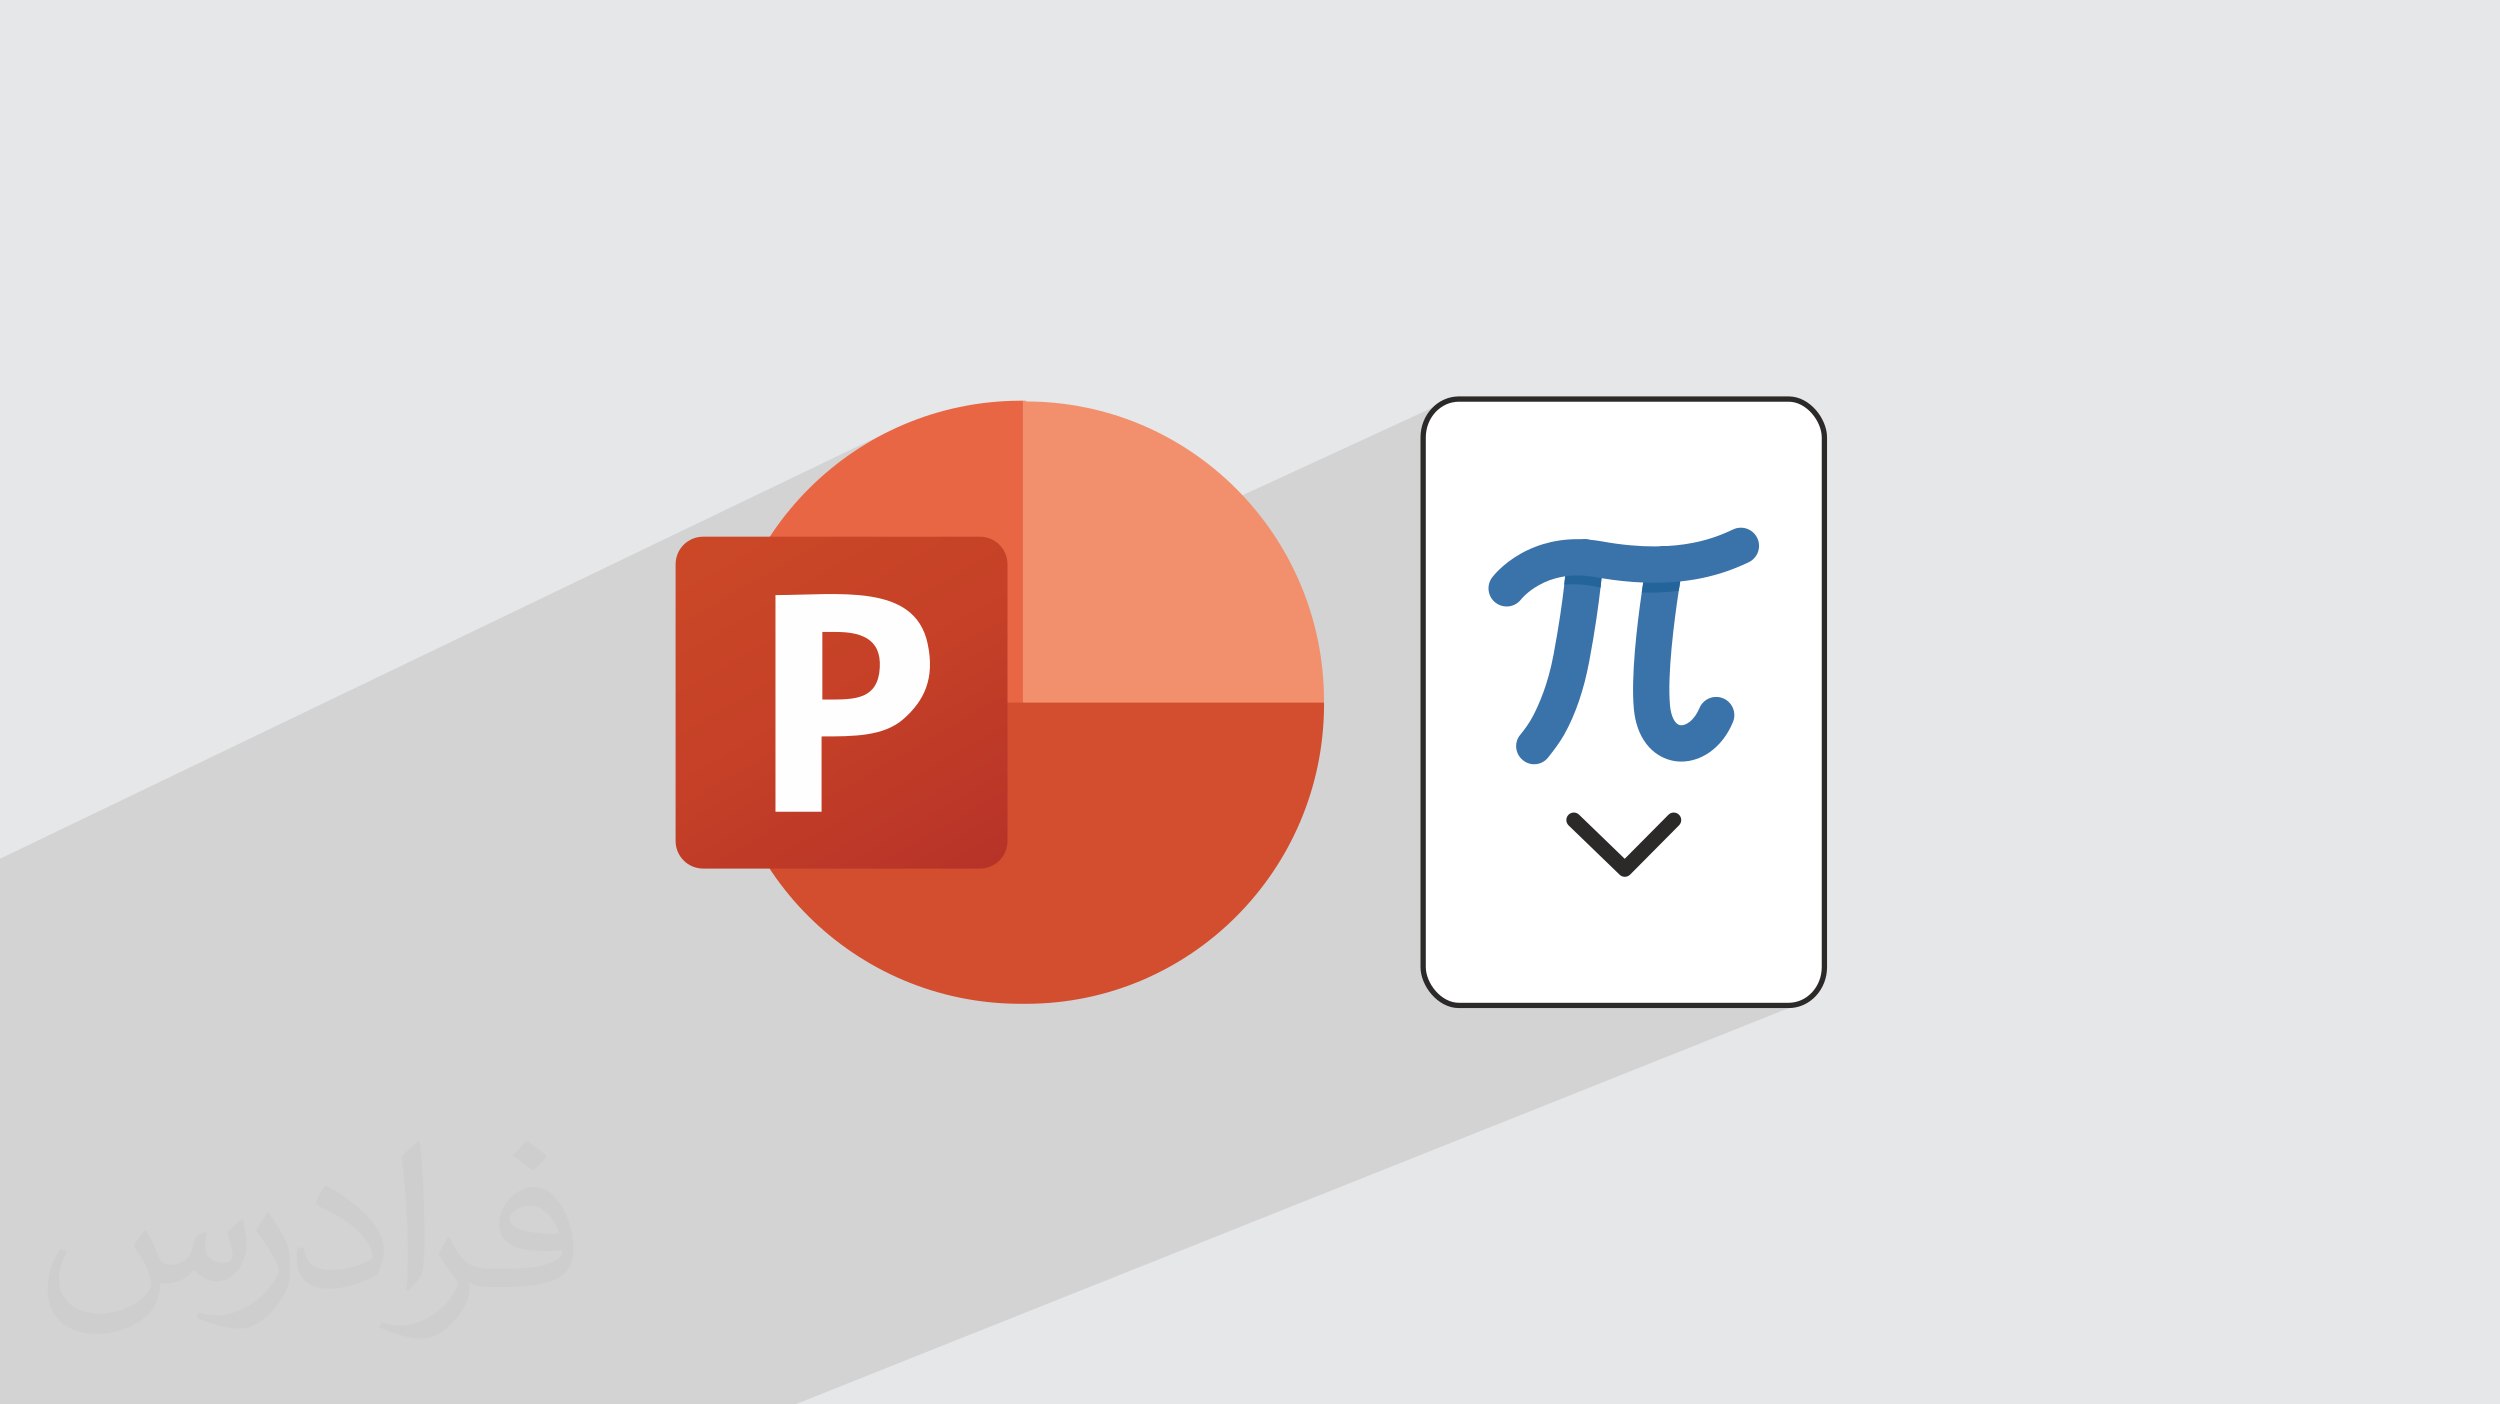 <?xml version="1.0" encoding="UTF-8"?>
<!DOCTYPE svg PUBLIC "-//W3C//DTD SVG 1.0//EN" "http://www.w3.org/TR/2001/REC-SVG-20010904/DTD/svg10.dtd">
<!-- Creator: CorelDRAW -->
<svg xmlns="http://www.w3.org/2000/svg" xml:space="preserve" width="94.192mm" height="52.917mm" version="1.0" style="shape-rendering:geometricPrecision; text-rendering:geometricPrecision; image-rendering:optimizeQuality; fill-rule:evenodd; clip-rule:evenodd"
viewBox="0 0 9404.92 5283.66"
 xmlns:xlink="http://www.w3.org/1999/xlink"
 xmlns:xodm="http://www.corel.com/coreldraw/odm/2003">
 <defs>
  <style type="text/css">
   <![CDATA[
    .str0 {stroke:#2B2A29;stroke-width:19.97;stroke-miterlimit:22.926}
    .fil7 {fill:#FFFEFE}
    .fil8 {fill:white}
    .fil11 {fill:#2B2A29;fill-rule:nonzero}
    .fil10 {fill:#23659B;fill-rule:nonzero}
    .fil9 {fill:#3A72AA;fill-rule:nonzero}
    .fil5 {fill:#D34D2F;fill-rule:nonzero}
    .fil3 {fill:#E96645;fill-rule:nonzero}
    .fil4 {fill:#F2906E;fill-rule:nonzero}
    .fil2 {fill:#373435;fill-opacity:0.031}
    .fil1 {fill:#2B2A29;fill-opacity:0.102}
    .fil0 {fill:#E6E7E8}
    .fil6 {fill:url(#id0)}
   ]]>
  </style>
  <linearGradient id="id0" gradientUnits="userSpaceOnUse" x1="2757.06" y1="1937.3" x2="3572.39" y2="3347.53">
   <stop offset="0" style="stop-opacity:1; stop-color:#CB4827"/>
   <stop offset="0.502" style="stop-opacity:1; stop-color:#C54027"/>
   <stop offset="1" style="stop-opacity:1; stop-color:#B73328"/>
  </linearGradient>
 </defs>
 <g id="Layer_x0020_1">
  <polygon class="fil0" points="-0,0 9404.92,0 9404.92,5283.66 -0,5283.66 "/>
  <polygon class="fil1" points="678.6,5283.66 639.8,5283.66 631.94,5283.66 622.29,5283.66 526.14,5283.66 464.34,5283.66 326.62,5283.66 317.38,5283.66 316.11,5283.66 296.19,5283.66 293.49,5283.66 250.35,5283.66 205.04,5283.66 149.09,5283.66 131.81,5283.66 131.59,5283.66 9.14,5283.66 -0,5283.66 -0,5084.29 -0,4986.93 -0,4986.56 -0,4980.18 -0,4951.76 -0,4921.23 -0,4910.07 -0,4894.72 -0,4885.83 -0,4858.89 -0,4858.6 -0,4858.36 -0,4844.79 -0,4836.25 -0,4828.75 -0,4820.75 -0,4817.29 -0,4809.77 -0,4796.08 -0,4790.02 -0,4781.66 -0,4770.26 -0,4766.3 -0,4761.28 -0,4759.98 -0,4709.69 -0,4708.51 -0,4679.35 -0,4672.64 -0,4640.42 -0,4637.34 -0,4629.57 -0,4553.91 -0,4551.28 -0,4457.65 -0,4445.01 -0,4381.62 -0,4315.91 -0,4260.24 -0,4251.12 -0,4184.96 -0,4182.27 -0,4106.43 -0,4054.92 -0,4028.3 -0,4017.64 -0,3912.2 -0,3901.37 -0,3899.94 -0,3889.11 -0,3841.36 -0,3817.66 -0,3817.65 -0,3613.19 -0,3346.36 -0,3338.18 -0,3276.62 -0,3230.46 3350.61,1619.4 3302.26,1644.2 3255.3,1671.24 3209.8,1700.42 3165.83,1731.68 3123.45,1764.96 3082.74,1800.17 3043.78,1837.26 3006.63,1876.16 2971.35,1916.78 2959.26,1932.13 3847.99,1507.41 3847.99,2243.92 5436.16,1511.86 5424.41,1517.54 5413.31,1524.3 5402.95,1532.07 5393.37,1540.77 5384.68,1550.33 5376.92,1560.7 5370.16,1571.8 5364.47,1583.55 5359.93,1595.9 5356.6,1608.77 5354.55,1622.09 5353.85,1635.8 5353.85,2244.48 5754.37,2066.05 5761.38,2062.97 5768.45,2060.01 5775.58,2057.19 5782.77,2054.49 5790,2051.92 5797.29,2049.49 5804.64,2047.18 5812.03,2045 5819.48,2042.96 5826.98,2041.04 5834.52,2039.26 5836.38,2038.84 5838.24,2038.43 5840.11,2038.02 5841.99,2037.64 5843.85,2037.25 5845.73,2036.87 5847.62,2036.5 5849.49,2036.14 5860.1,2034.26 5870.78,2032.63 5881.55,2031.26 5892.38,2030.16 5903.28,2029.3 5914.26,2028.7 5925.29,2028.36 5936.39,2028.27 5947.56,2028.45 5958.78,2028.87 5965.41,2029.28 5965.51,2029.27 5965.65,2029.29 5970.05,2029.56 5981.38,2030.5 5992.77,2031.69 6004.2,2033.15 6015.67,2034.86 6027.2,2036.83 6041.07,2039.26 6054.73,2041.52 6068.17,2043.59 6081.39,2045.47 6094.39,2047.19 6107.17,2048.73 6119.75,2050.1 6132.11,2051.3 6144.26,2052.36 6156.19,2053.25 6167.92,2054 6179.44,2054.6 6190.76,2055.06 6201.87,2055.37 6212.78,2055.56 6223.49,2055.61 6233.99,2055.54 6244.31,2055.35 6254.42,2055.04 6264.34,2054.62 6274.06,2054.08 6283.59,2053.45 6292.93,2052.71 6302.08,2051.87 6311.04,2050.95 6319.81,2049.94 6328.4,2048.84 6336.81,2047.67 6345.03,2046.41 6353.07,2045.09 6360.93,2043.7 6368.62,2042.25 6382.11,2039.46 6395.02,2036.52 6407.37,2033.42 6419.16,2030.22 6430.4,2026.91 6441.11,2023.54 6451.29,2020.11 6460.95,2016.68 6470.08,2013.25 6478.72,2009.86 6479.1,2009.71 6520.44,1991.52 6533.51,1986.99 6546.81,1985.2 6559.99,1986.02 6572.67,1989.34 6584.49,1994.99 6595.1,2002.86 6604.1,2012.81 6611.16,2024.71 6615.7,2037.78 6617.49,2051.09 6616.66,2064.27 6613.36,2076.96 6607.71,2088.78 6599.83,2099.38 6589.87,2108.39 6577.97,2115.45 6572.58,2117.94 6566.62,2120.68 6560.1,2123.63 6553.01,2126.78 6314.09,2231.06 6313.69,2233.71 6311.99,2245.21 6310.27,2257.15 6308.51,2269.5 6306.74,2282.23 6304.95,2295.32 6303.18,2308.7 6301.4,2322.38 6299.63,2336.31 6297.91,2350.45 6296.2,2364.79 6294.53,2379.29 6292.92,2393.91 6291.37,2408.62 6289.87,2423.4 6288.45,2438.21 6287.11,2453.02 6285.87,2467.79 6284.73,2482.51 6283.68,2497.13 6282.75,2511.63 6281.95,2525.98 6281.28,2540.12 6280.74,2554.05 6280.36,2567.74 6280.13,2581.14 6280.07,2594.22 6280.18,2606.96 6280.47,2619.32 6280.95,2631.29 6281.63,2642.8 6282.51,2653.84 6284.48,2669.01 6287.41,2682.81 6288.83,2687.34 6430.22,2627 6442.75,2623.18 6455.88,2621.81 6469.25,2623.05 6482.5,2627.05 6485.45,2628.36 6488.32,2629.79 6491.09,2631.34 6493.76,2633 6496.33,2634.77 6498.81,2636.65 6501.19,2638.63 6503.46,2640.7 6510.29,2648.28 6515.89,2656.73 6520.15,2665.86 6523.04,2675.55 6524.47,2685.59 6524.39,2695.85 6522.73,2706.15 6519.4,2716.33 6515.51,2725.31 6511.36,2734.08 6506.98,2742.63 6502.37,2750.95 6497.51,2759.03 6492.44,2766.88 6487.15,2774.47 6481.64,2781.82 6475.92,2788.91 6469.98,2795.73 6463.85,2802.28 6457.53,2808.55 6451.01,2814.53 6444.31,2820.23 6437.42,2825.63 6430.36,2830.72 6417.98,2838.65 6405.28,2845.57 6392.29,2851.46 5353.85,3289.92 5353.85,3293.63 5909.56,3059.04 5914.76,3057.39 5920.13,3056.76 5925.52,3057.17 5930.77,3058.62 5935.72,3061.11 5940.22,3064.62 6040.54,3161.56 6285.84,3058.86 6291.07,3057.3 6296.45,3056.77 6301.83,3057.27 6307.05,3058.8 6311.96,3061.37 6316.39,3064.96 6320.01,3069.36 6322.6,3074.27 6324.16,3079.48 6324.69,3084.86 6324.2,3090.24 6322.67,3095.47 6320.1,3100.38 6316.51,3104.8 6132.9,3289.82 6128.53,3293.53 6123.67,3296.23 5353.85,3615.69 5353.85,3647.86 5354.55,3661.57 5356.6,3674.89 5359.93,3687.76 5364.47,3700.11 5370.16,3711.86 5376.92,3722.96 5384.68,3733.33 5393.37,3742.89 5402.95,3751.59 5413.31,3759.36 5424.41,3766.12 5436.16,3771.8 5448.5,3776.34 5461.37,3779.67 5474.69,3781.71 5488.4,3782.41 6728.78,3782.41 6742.49,3781.71 6755.81,3779.67 6768.68,3776.34 6781.02,3771.8 4233.21,4787.98 4513.9,5283.66 4233.21,4787.98 2990.43,5283.66 1334.48,5283.66 1328.91,5283.66 1183.43,5283.66 1096.54,5283.66 1012.02,5283.66 972.13,5283.66 "/>
  <path class="fil2" d="M548.54 4627.69c17.95,27.21 29.6,53.36 40.96,82.43 8.45,16.91 12.93,48.09 52.57,48.09 11.61,0 28.28,-3.42 43.06,-11.61 16.63,-8.73 29.32,-21.94 35.94,-42l15.85 -53.36 38.57 -19.02 2.64 2.64c-5.27,20.09 -6.59,39.36 -6.59,54.43 0,44.63 38.57,61.56 69.22,61.56 17.95,0 34.09,-8.73 34.09,-25.11 0,-21.13 -8.98,-57.06 -20.62,-89.29 17.95,-17.95 35.94,-35.94 56.53,-50.47l3.17 1.6c8.98,38.04 14,75.56 14,100.66 0,24.57 -10.83,51.79 -19.81,69.49 -18.49,34.87 -51.25,62.62 -90.87,62.62 -30.1,0 -63.65,-15.07 -86.66,-43.06l-1.32 0c-21.66,26.96 -55.22,51.25 -108.86,51.25l-16.63 0c-2.64,35.41 -10.29,60.49 -21.94,82.95 -31.95,62.34 -126.81,106.47 -216.1,106.47 -124.17,0 -186.51,-71.59 -186.51,-166.96 0,-58.91 19.27,-113.6 48.88,-152.42l24.29 10.04c-18.49,35.41 -30.91,68.68 -30.91,101.45 0,89.29 72.66,131.83 156.4,131.83 77.68,0 173.83,-49.41 191.28,-106.72 -6.59,-62.62 -30.1,-91.93 -66.04,-148.99 10.83,-19.02 24.83,-38.04 42.28,-58.38l3.17 0 0 0 0 0 -0.02 -0.09zm1432.13 -336.04c26.15,16.39 51.79,35.66 76.87,57.85 -14,19.81 -31.45,37.79 -53.11,53.64 -25.11,-20.34 -50.19,-37.79 -75.84,-56.27 17.42,-19.55 34.62,-38.29 52.04,-55.22l0 0 0 0 0 0 0 0 0 0 0.03 0zm13.47 244.11c-42.28,0 -76.87,27.75 -76.87,48.34 0,44.13 84.53,57.85 185.72,57.31 -12.68,-51.79 -57.06,-105.68 -108.86,-105.68l0.01 0.03zm-94.86 236.19c54.96,0 103.04,-1.6 139.74,-10.83 40.96,-10.29 75.56,-30.91 75.56,-45.17 0,-3.7 0,-8.19 -1.32,-11.89 -22.98,2.11 -49.41,2.11 -72.38,2.11 -74.49,0 -131.55,-16.91 -154.02,-58.66 -5.55,-11.61 -9.51,-24.57 -9.51,-39.36 0,-40.43 17.42,-79.79 48.09,-107 25.61,-22.45 53.89,-36.44 82.67,-36.44 52.04,0 93.51,41.75 122.57,107.54 15.85,35.94 26.68,77.4 26.68,129.72 0,34.87 -9.51,64.19 -31.17,85.85 -40.43,39.11 -114.92,53.89 -229.04,53.89l-51.79 0 0 0 -13.47 0c-28.28,0 -48.62,-5.02 -64.72,-17.42l-2.64 0c0.79,6.59 1.32,12.93 1.32,19.02 0,25.61 -8.45,58.38 -25.61,84.53 -50.72,75.3 -105.68,108.04 -153.24,108.04 -48.09,0 -107,-18.49 -160.11,-42.54l9.51 -18.49c17.17,7.13 40.96,11.89 73.7,11.89 85.85,0 198.66,-82.43 212.66,-163 -3.17,-6.59 -8.98,-15.32 -17.17,-24.57 -25.11,-29.85 -40.96,-54.68 -55.75,-80.83 12.68,-25.11 24.29,-45.17 35.13,-63.4l4.49 -0.53c36.72,74.77 69.99,117.55 144.23,117.55l11.61 0 0 0 53.89 0 0 0 0 0 0 0 0 0 0 0 0.09 0.01zm-371.98 79c6.34,-34.34 6.87,-72.91 6.87,-108.86l0 -53.36c0,-99.6 -12.68,-244.36 -22.98,-338.68 17.95,-19.27 43.06,-42 62.87,-57.31l5.81 1.6c13.47,118.62 16.63,256 16.63,383.06 0,33.3 -1.32,65.79 -4.49,89.55 -1.85,30.1 -19.27,52.83 -56.53,87.7l-8.19 -3.7zm-382.8 -157.19c1.85,46.77 24.83,83.49 105.15,83.49 49.93,0 92.19,-12.93 138.96,-35.13 8.45,-3.7 12.93,-8.73 12.93,-12.93 0,-29.32 -22.45,-68.15 -60.23,-103.55 -36.72,-33.3 -85.34,-62.62 -130.76,-82.18 -15.6,-6.59 -20.62,-13.47 -20.62,-20.09 0,-13.47 17.95,-41.75 32.77,-62.09l5.02 -0.53c52.04,27.21 110.17,67.64 153.24,112.53 39.11,41.47 63.4,83.49 63.4,129.19 0,33.81 -10.29,65.51 -26.96,95.11 -57.06,28.79 -117.83,50.72 -178.06,50.72 -73.17,0 -123.1,-34.34 -123.1,-114.92 0,-8.73 0,-22.19 3.17,-39.64l25.11 0 0 0 0 0 0 0 0 0 0 0 -0.02 0zm-132.37 -132.9l45.45 73.45c16.63,27.21 32.23,56.81 32.23,103.55l0 59.7c0,48.34 -30.91,100.13 -80.83,151.38 -39.11,34.62 -73.7,49.41 -105.68,49.41 -47.55,0 -101.98,-14.79 -164.85,-41.75l7.13 -18.49c19.81,5.27 42.79,9.77 71.06,9.77 90.36,-0.53 182.8,-66.57 225.08,-147.15 5.02,-9.26 6.87,-17.95 6.87,-24.04 0,-9.26 -5.02,-19.55 -8.98,-28.79 -22.98,-43.31 -48.62,-82.95 -76.87,-119.68 14.79,-23.25 29.6,-45.7 45.7,-67.9l3.7 0.53 0 0 0 0 0 0 0 0 0 0 -0.02 0.01z"/>
  <g id="_2911538943344">
   <g>
    <path class="fil3" d="M4018.51 2756.01l-170.51 -1248.6 -11.56 0c-618.51,2.89 -1121.42,502.92 -1121.42,1121.42l0 11.56 1303.5 112.73 0 2.9 0 -0.01z"/>
    <path class="fil4" d="M3859.56 1507.41l-11.56 0 0 1135.87 566.48 228.33 566.48 -228.33 0 -11.56c-2.9,-618.51 -502.91,-1121.42 -1121.42,-1121.42l0.02 -2.89z"/>
    <path class="fil5" d="M4980.96 2643.28l0 11.56c-2.9,618.5 -502.91,1121.42 -1121.42,1121.42l-26.01 0c-618.51,-2.89 -1121.42,-502.92 -1121.42,-1121.42l0 -11.56 2268.86 0z"/>
    <path class="fil6" d="M2645.63 2018.98l1040.48 0c57.8,0 104.05,46.24 104.05,104.04l0 1040.49c0,57.8 -46.24,104.04 -104.05,104.04l-1040.48 0c-57.8,0 -104.05,-46.23 -104.05,-104.04l0 -1040.49c0,-57.79 46.24,-104.04 104.05,-104.04z"/>
    <path class="fil7" d="M3090.74 2377.38l54.92 0c106.94,0 179.19,34.68 161.84,156.07 -17.33,104.04 -106.94,98.26 -213.88,98.26l0 -43.35 0 -210.99 -2.89 0 0 0.01zm0 393.07c121.4,0 234.13,0 309.25,-66.49 75.17,-66.49 118.5,-150.29 89.6,-283.24 -49.14,-228.33 -335.28,-182.06 -572.26,-182.06l0 815.05 173.41 0 0 -280.35 0 -2.91 0 0z"/>
   </g>
   <g>
    <rect class="fil8 str0" x="5353.85" y="1501.24" width="1509.48" height="2281.17" rx="134.55" ry="144.28"/>
    <g>
     <g>
      <path class="fil9" d="M6030.71 2100.5c-0.11,2.46 -1.32,28.19 -5.9,74.57 -1.06,10.81 -2.32,22.76 -3.78,35.79 -7.45,66.23 -20.43,160.64 -42.71,278.82 -20.08,106.45 -51.75,198.75 -94.14,274.35 -15.31,27.27 -39.15,59.32 -60.73,86.19 -25.04,31.19 -71.74,33.4 -99.63,4.73 -0.48,-0.49 -0.96,-0.98 -1.44,-1.47 -23.69,-24.35 -25.25,-62.63 -3.62,-88.84 16.96,-20.55 36.01,-46.65 50.16,-74.55 21.77,-42.92 54.43,-115.89 75.14,-225.75 21.08,-111.81 33.49,-201.86 40.71,-265.13 1.28,-11.23 2.4,-21.63 3.36,-31.14 4.83,-47.34 6.05,-73.04 6.09,-73.63 1.7,-37.67 33.63,-66.86 71.28,-65.18 37.67,1.69 66.86,33.57 65.2,71.23z"/>
      <path class="fil9" d="M6519.4 2716.33c-20.12,48.48 -50.91,88.04 -89.04,114.4 -32.51,22.49 -69.16,34.3 -105.31,34.3 -8.23,0 -16.43,-0.61 -24.54,-1.84 -41.9,-6.39 -79.9,-29.37 -107,-64.74 -26.34,-34.38 -42.17,-78.83 -47.05,-132.13 -11.07,-120.86 11.73,-313.43 29.72,-437.17 1.96,-13.44 3.85,-26.08 5.65,-37.71 7.05,-45.73 12.44,-76.14 13.19,-80.32 6.64,-37.13 42.13,-61.86 79.27,-55.21 37.13,6.64 61.86,42.14 55.21,79.27 -0.16,0.89 -3.63,20.49 -8.67,52.15 -1.69,10.52 -3.53,22.4 -5.49,35.35 -17.39,115.05 -43.38,315.98 -32.84,431.17 3.86,42.15 18.99,71.29 38.56,74.28 20.74,3.16 53.09,-18.26 72.15,-64.17 14.46,-34.85 54.43,-51.37 89.27,-36.89 8.01,3.31 15.05,8 20.97,13.65 19.82,18.91 27.07,48.8 15.94,75.63z"/>
      <path class="fil10" d="M6030.71 2100.5c-0.11,2.46 -1.32,28.19 -5.9,74.57 -1.06,10.81 -2.32,22.76 -3.78,35.79l-0.01 0c-70.46,-18.27 -136.24,-11.63 -136.24,-11.63 1.28,-11.23 2.4,-21.63 3.36,-31.14 4.83,-47.34 6.05,-73.04 6.09,-73.63 1.7,-37.67 33.63,-66.86 71.28,-65.18 37.67,1.69 66.86,33.57 65.2,71.23z"/>
      <path class="fil10" d="M6329.51 2135.18c-0.16,0.89 -3.63,20.49 -8.67,52.15 -1.69,10.52 -3.53,22.4 -5.49,35.35 -45.55,6.14 -93.93,7.77 -139.16,6.47 1.96,-13.44 3.85,-26.08 5.65,-37.71 7.05,-45.73 12.44,-76.14 13.19,-80.32 6.64,-37.13 42.13,-61.86 79.27,-55.21 37.13,6.64 61.86,42.14 55.21,79.27z"/>
      <path class="fil9" d="M6577.97 2115.45c-27.23,12.64 -78.87,36.6 -152.69,54.27 -15.23,3.62 -31.39,7 -48.48,9.94 -18.27,3.15 -36.93,5.71 -55.97,7.67 -44.37,4.59 -90.77,5.95 -139,4.1 -50.42,-1.95 -102.84,-7.4 -157.03,-16.37 -7.3,-1.21 -14.63,-2.48 -21.98,-3.81 -40.41,-7.33 -78.72,-8.38 -114.7,-3.18 -4.2,0.59 -8.37,1.29 -12.5,2.07 -31.24,5.85 -60.66,16.55 -88.06,32.08 -42.45,24.06 -64.67,51.74 -64.87,52.01 -13.42,17.94 -33.96,27.41 -54.76,27.41 -14.23,0 -28.58,-4.43 -40.85,-13.61 -30.22,-22.59 -36.39,-65.39 -13.81,-95.62 3.78,-5.04 38.89,-50.48 106.93,-89.06 35.58,-20.15 73.95,-34.96 114.3,-44.1 4.96,-1.13 9.95,-2.18 14.98,-3.13 56.35,-10.71 116.14,-10.48 177.7,0.69 149.23,27.05 260.41,21.24 341.42,5.42 73.47,-14.34 122.13,-36.93 151.82,-50.72 34.21,-15.88 74.84,-1.03 90.72,33.19 15.9,34.23 1.03,74.84 -33.19,90.73z"/>
     </g>
     <path class="fil11" d="M5901.17 3105.26c-11.22,-10.77 -11.56,-28.63 -0.79,-39.85 10.76,-11.22 28.63,-11.56 39.84,-0.79l171.91 166.14 164.42 -165.69c10.96,-11.02 28.82,-11.07 39.84,-0.11 11.02,10.96 11.08,28.83 0.12,39.84l-183.61 185.02c-10.82,11.28 -28.68,11.61 -39.9,0.85l-191.83 -185.41z"/>
    </g>
   </g>
  </g>
 </g>
</svg>
